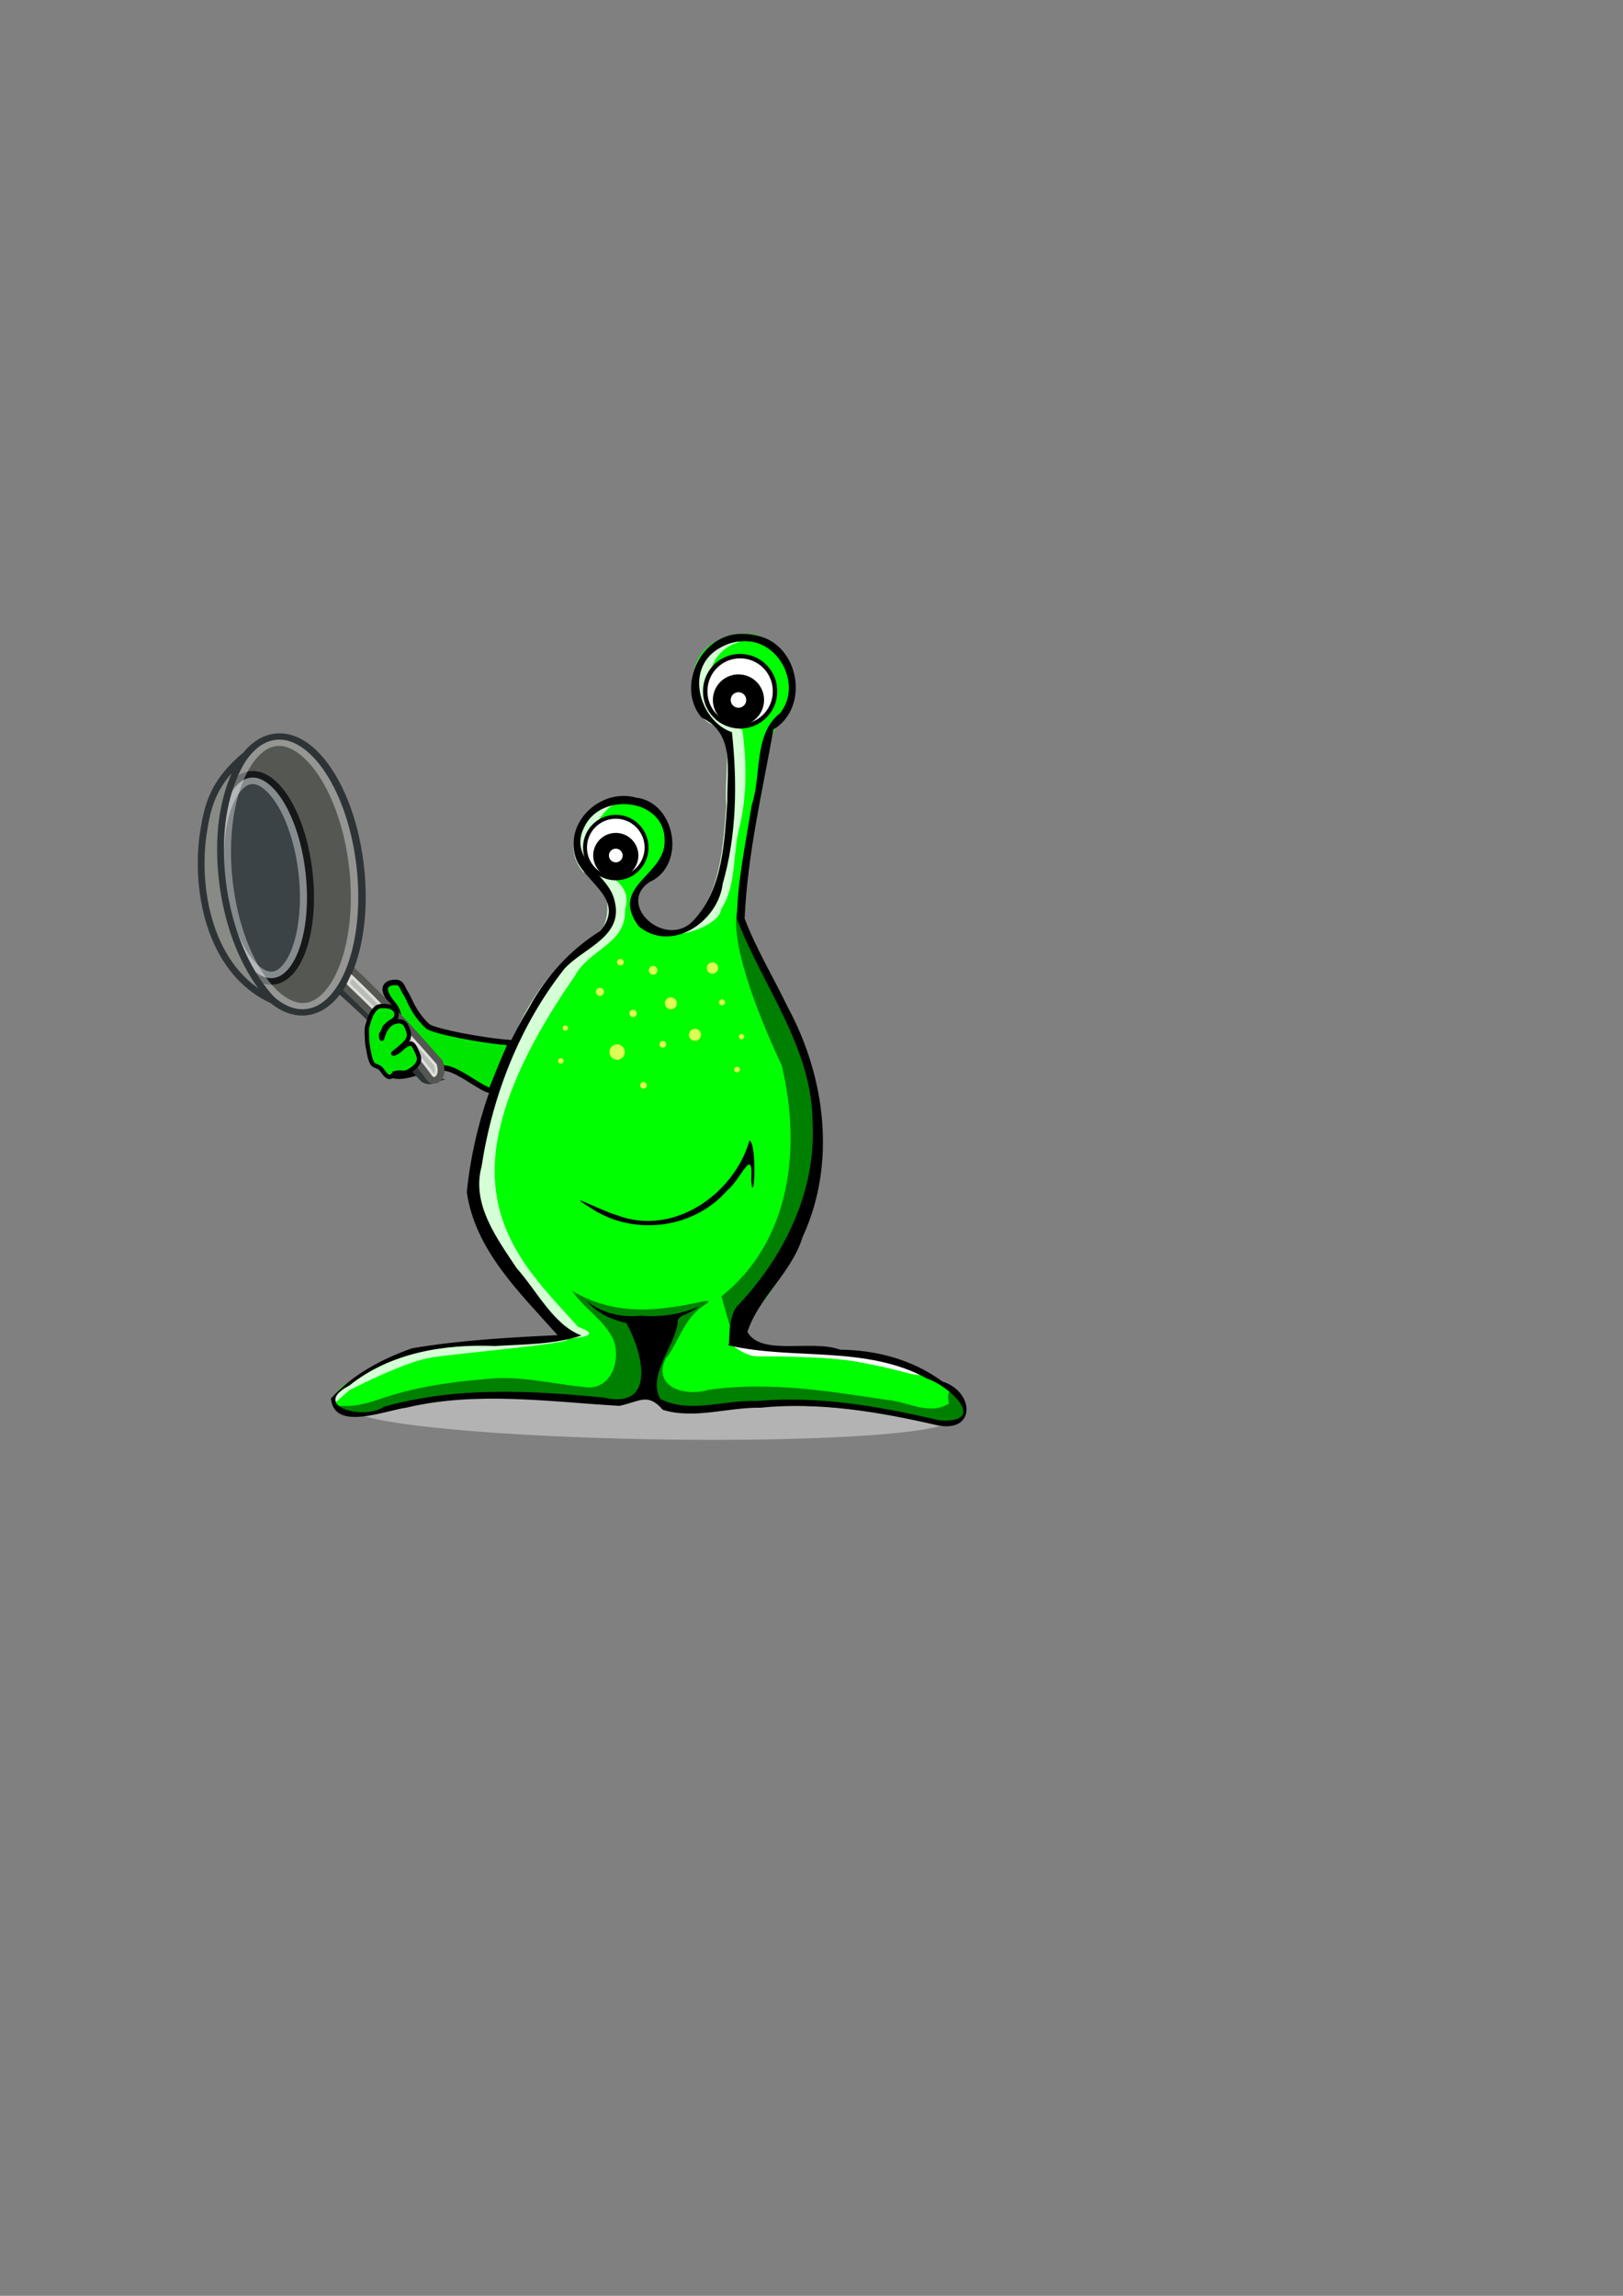 <?xml version="1.0" encoding="UTF-8" standalone="no"?>
<!-- Created with Inkscape (http://www.inkscape.org/) -->

<svg
   xmlns:dc="http://purl.org/dc/elements/1.1/"
   xmlns:cc="http://creativecommons.org/ns#"
   xmlns:rdf="http://www.w3.org/1999/02/22-rdf-syntax-ns#"
   xmlns:svg="http://www.w3.org/2000/svg"
   xmlns="http://www.w3.org/2000/svg"
   xmlns:xlink="http://www.w3.org/1999/xlink"
   xmlns:sodipodi="http://sodipodi.sourceforge.net/DTD/sodipodi-0.dtd"
   xmlns:inkscape="http://www.inkscape.org/namespaces/inkscape"
   width="744.094"
   height="1052.362"
   id="svg2"
   version="1.1"
   inkscape:version="0.48.4 r9939"
   sodipodi:docname="Alien Holding Ball.svg">
  <rect width="100%" height="100%" fill="#808080" stroke="none"/>
  <defs
     id="defs4">
    <linearGradient
       id="linearGradient11897">
      <stop
         id="stop11899"
         offset="0"
         style="stop-color:#6e6e6e;stop-opacity:1;" />
      <stop
         id="stop11901"
         offset="1"
         style="stop-color:#000000;stop-opacity:1" />
    </linearGradient>
    <linearGradient
       id="linearGradient4110">
      <stop
         style="stop-color:#6e6e6e;stop-opacity:1;"
         offset="0"
         id="stop4112" />
      <stop
         style="stop-color:#280b0b;stop-opacity:1;"
         offset="1"
         id="stop4114" />
    </linearGradient>
    <radialGradient
       inkscape:collect="always"
       xlink:href="#linearGradient4110"
       id="radialGradient4119"
       cx="202.351"
       cy="537.827"
       fx="202.351"
       fy="537.827"
       r="90.602"
       gradientTransform="matrix(0.301,1.706,-1.109,0.196,725.556,94.307)"
       gradientUnits="userSpaceOnUse" />
    <radialGradient
       inkscape:collect="always"
       xlink:href="#linearGradient4110"
       id="radialGradient4121"
       cx="386.636"
       cy="347.993"
       fx="386.636"
       fy="347.993"
       r="95.707"
       gradientTransform="matrix(1,0,0,0.589,0,165.29)"
       gradientUnits="userSpaceOnUse" />
    <radialGradient
       inkscape:collect="always"
       xlink:href="#linearGradient4110"
       id="radialGradient9949"
       cx="623.697"
       cy="555.874"
       fx="623.697"
       fy="555.874"
       r="16.34"
       gradientTransform="matrix(1,0,0,4.183,0,-1790.206)"
       gradientUnits="userSpaceOnUse" />
    <radialGradient
       inkscape:collect="always"
       xlink:href="#linearGradient11897"
       id="radialGradient10926"
       cx="596.616"
       cy="686.894"
       fx="596.616"
       fy="686.894"
       r="86.214"
       gradientTransform="matrix(1.127,1.674,-0.965,0.649,472.652,-821.062)"
       gradientUnits="userSpaceOnUse" />
    <radialGradient
       inkscape:collect="always"
       xlink:href="#linearGradient4110"
       id="radialGradient12874"
       cx="549.018"
       cy="815.954"
       fx="549.018"
       fy="815.954"
       r="54.543"
       gradientTransform="matrix(1,0,0,0.702,0,252.713)"
       gradientUnits="userSpaceOnUse" />
    <radialGradient
       inkscape:collect="always"
       xlink:href="#linearGradient4110"
       id="radialGradient12880"
       cx="235.366"
       cy="828.613"
       fx="235.366"
       fy="828.613"
       r="291"
       gradientUnits="userSpaceOnUse"
       gradientTransform="matrix(0.163,7.0997337e-2,-4.6337377e-2,0.106,235.507,724.004)" />
    <radialGradient
       inkscape:collect="always"
       xlink:href="#linearGradient4110"
       id="radialGradient12888"
       cx="232.335"
       cy="819.39"
       fx="232.335"
       fy="819.39"
       r="91.919"
       gradientTransform="matrix(0.269,0.778,-0.791,0.274,818.303,428.628)"
       gradientUnits="userSpaceOnUse" />
    <radialGradient
       inkscape:collect="always"
       xlink:href="#linearGradient4110"
       id="radialGradient12902"
       cx="77.143"
       cy="694.381"
       fx="77.143"
       fy="694.381"
       r="11.214"
       gradientTransform="matrix(0.936,1.146,-2.748,2.244,1912.967,-967.2)"
       gradientUnits="userSpaceOnUse" />
    <inkscape:perspective
       sodipodi:type="inkscape:persp3d"
       inkscape:vp_x="0 : 526.18109 : 1"
       inkscape:vp_y="0 : 1000 : 0"
       inkscape:vp_z="744.09448 : 526.18109 : 1"
       inkscape:persp3d-origin="372.04724 : 350.78739 : 1"
       id="perspective2390" />
    <inkscape:perspective
       id="perspective10"
       inkscape:persp3d-origin="372.04724 : 350.78739 : 1"
       inkscape:vp_z="744.09448 : 526.18109 : 1"
       inkscape:vp_y="0 : 1000 : 0"
       inkscape:vp_x="0 : 526.18109 : 1"
       sodipodi:type="inkscape:persp3d" />
  </defs>
  <sodipodi:namedview
     id="base"
     pagecolor="#ffffff"
     bordercolor="#666666"
     borderopacity="1.0"
     inkscape:pageopacity="0.0"
     inkscape:pageshadow="2"
     inkscape:zoom="1.979899"
     inkscape:cx="134.87435"
     inkscape:cy="604.4212"
     inkscape:document-units="px"
     inkscape:current-layer="layer1"
     showgrid="false"
     inkscape:window-width="1440"
     inkscape:window-height="825"
     inkscape:window-x="-9"
     inkscape:window-y="-9"
     inkscape:window-maximized="1" />
  <g
     inkscape:label="Layer 1"
     inkscape:groupmode="layer"
     id="layer1">
    <path
       sodipodi:type="arc"
       style="color:#000000;fill:#b3b3b3;fill-opacity:0.996;fill-rule:evenodd;stroke:none;stroke-width:5.344;marker:none;visibility:visible;display:inline;overflow:visible;enable-background:accumulate"
       id="path17290"
       sodipodi:cx="1848.595"
       sodipodi:cy="955.3252"
       sodipodi:rx="247.07732"
       sodipodi:ry="25.278538"
       d="m 2095.672,955.325 a 247.077,25.279 0 1 1 -494.155,0 247.077,25.279 0 1 1 494.155,0 z"
       transform="matrix(0.555,0.01,-0.008,0.454,-719.719,196.059)" />
    <path
       inkscape:connector-curvature="0"
       style="color:#000000;fill:#00ff00;fill-opacity:1;fill-rule:evenodd;stroke:none;stroke-width:5.344;marker:none;visibility:visible;display:inline;overflow:visible;enable-background:accumulate"
       d="m 339.987,290.479 c 19.01,-1.394 31.974,23.064 20.221,38.023 -11.873,10.411 -8.441,29.035 -12.994,43.333 -2.497,16.822 -6.623,33.696 -5.986,50.766 15.211,32.57 37.39,64.517 35.729,102.112 -0.288,29.422 -13.96,57.198 -32.916,79.109 -8.353,21.093 25.854,10.181 37.452,15.848 16.221,0.767 32.7,2.163 46.134,11.967 14.481,4.096 23.69,22.33 1.368,19.061 -29.341,-7.077 -61.037,-9.858 -91.167,-6.294 -13.448,-0.036 -27.915,5.222 -39.446,-4.44 -6.747,-2.739 -22.49,6.15 -33.461,1.804 -31.954,-3.964 -63.772,-3.441 -95.005,4.635 -17.803,6.777 -23.781,-8.976 -5.206,-15.066 13.697,-10.024 30.787,-14.083 47.772,-14.099 14.941,-1.422 31.323,-2.797 46.334,-3.163 -17.236,-19.37 -38.417,-40.842 -42.346,-67.68 4.342,-39.364 18.237,-78.379 44.601,-108.192 11.363,-5.559 28.669,-21.197 15.372,-32.335 -14.881,-7.123 -16.528,-31.816 -0.118,-37.216 16.774,-9.217 34.842,5.586 28.629,23.791 -6.567,9.484 -19.863,15.817 -8.945,30.802 11.297,12.373 33.516,-1.652 34.512,-21.051 5.342,-20.954 6.84,-46.568 3.821,-67.557 -17.642,-6.158 -23.077,-30.817 -6.964,-40.23 3.733,-2.438 8.145,-3.852 12.609,-3.928 z"
       id="path16238"
       sodipodi:nodetypes="cccccccccccccccccccccccccc" />
    <path
       inkscape:connector-curvature="0"
       style="color:#000000;fill:#d5ffd5;fill-opacity:1;fill-rule:evenodd;stroke:none;stroke-width:5.344;marker:none;visibility:visible;display:inline;overflow:visible;enable-background:accumulate"
       d="m 336.518,293.67 c -22.204,-0.647 -27.271,33.739 -6.536,39.971 5.852,8.384 1.931,24.312 3.031,35.268 -1.502,18.819 -2.42,40.475 -16.245,54.808 -18.638,8.631 12.81,2.896 13.874,-6.976 7.193,-10.973 5.04,-24.829 8.41,-37.731 3.522,-14.549 3.244,-29.831 1.315,-44.474 -14.975,-5.086 -22.479,-30.247 -4.619,-39.123 4.257,-1.337 4.302,-1.894 0.77,-1.744 z m -53.468,74.459 c -16.869,-1.743 -26.521,19.561 -15.555,31.644 12.876,3.55 14.647,23.635 4.211,30.921 -15.636,8.945 -26.49,23.726 -34.062,39.854 -11.768,24.451 -21.881,51.138 -21.37,78.567 8.041,24.434 25.452,44.595 43.192,62.628 11.461,1.162 -26.071,4.624 -8.477,2.98 5.659,-1.478 29.337,-0.96 14.065,-6.518 -16.479,-18.375 -36.046,-36.737 -38.126,-66.678 -2.08,-29.941 16.381,-65.097 36.546,-94.047 6.326,-12.221 23.85,-14.815 23.064,-30.534 4.32,-14.179 -12.579,-14.742 -14.413,-26.205 -3.802,-10.686 6.748,-21.881 10.925,-22.612 z M 259.98,613.771 c -41.015,3.043 -77.099,-1.706 -106.265,26.036 -2.467,7.368 3.89,-1.327 7.386,-3.043 3.429,-1.682 24.707,-12.547 36.679,-14.504 11.943,-1.952 66.517,-6.536 62.199,-8.489 z"
       id="path13301"
       sodipodi:nodetypes="ccccccccccccccccczcccccczzc" />
    <path
       inkscape:connector-curvature="0"
       style="color:#000000;fill:#008000;fill-opacity:1;fill-rule:evenodd;stroke:none;stroke-width:5.344;marker:none;visibility:visible;display:inline;overflow:visible;enable-background:accumulate"
       d="m 337.851,417.523 c -3.13,17.482 12.653,54.057 20.583,70.986 9.121,38.452 3.866,80.508 -27.684,105.757 l 5.688,19.876 4.258,-10.653 13.481,-19.876 15.618,-29.098 6.379,-40.458 -14.895,-48.974 -22.719,-44.009 -0.707,-3.551 z m -75.574,174.167 c 6.417,9.189 13.439,12.074 18.666,21.761 4.286,9.884 -0.899,24.842 -13.811,22.232 -14.912,-1.468 -29.682,-5.377 -44.795,-3.504 -16.474,1.324 -29.726,3.572 -40.537,6.725 -10.811,3.153 -17.757,6.785 -28.439,5.232 4.864,3.523 13.602,5.259 24.118,2.577 26.569,-6.739 52.584,-8.337 79.754,-5.672 11.933,0.246 26.175,5.47 37.3,-0.723 4.452,-2.699 9.824,8.481 17.424,6.018 27.341,-1.28 55.403,-3.916 82.755,0.189 13.487,1.182 26.25,5.45 39.747,5.955 6.956,0.594 9.646,-7.09 7.577,-9.648 -2.504,-5.654 -9.039,-8.235 -6.976,0.487 -8.62,5.781 -19.436,-1.026 -28.816,-1.681 -26.947,-4.102 -54.433,-8.525 -81.671,-4.509 -11.169,3.368 -25.723,-1.833 -19.231,-14.691 5.246,-5.562 7.758,-18.206 17.974,-24.432 5.313,-3.691 -3.763,-0.407 -14.219,1.037 -10.456,1.444 -28.392,3.631 -46.822,-7.353 z"
       id="path13295"
       sodipodi:nodetypes="cccccccccccccccscccccccccccccsc" />
    <path
       inkscape:connector-curvature="0"
       style="color:#000000;fill:#ffffff;fill-opacity:1;fill-rule:evenodd;stroke:none;stroke-width:5.344;marker:none;visibility:visible;display:inline;overflow:visible;enable-background:accumulate"
       d="m 349.162,616.799 -14.757,-1.23 c 0,0 6.764,6.149 12.912,6.149 6.149,0 31.973,0 45.5,2.459 13.527,2.459 19.676,4.304 24.595,5.534 4.919,1.23 7.378,0 7.378,0 l -14.757,-5.534 -19.061,-4.304 -41.811,-3.074 z"
       id="path18331" />
    <path
       inkscape:connector-curvature="0"
       style="fill:#000000;fill-rule:evenodd;stroke:none"
       d="m 340.361,290.555 c -18.724,-0.457 -30.774,23.909 -18.708,38.396 15.46,7.155 11.539,23.942 11.797,38.475 -1.322,18.463 -1.999,39.587 -15.062,53.999 -12.509,14.52 -36.399,-6.635 -20.501,-17.163 16.866,-7.652 11.993,-36.512 -6.303,-38.651 -16.689,-4.639 -34.112,12.38 -27.049,29.066 5.21,10.727 22.036,18.069 10.824,31.964 -13.803,8.572 -24.816,20.672 -32.622,34.925 -15.523,25.788 -25.73,54.908 -28.731,84.903 3.937,26.834 24.403,46.177 41.637,65.55 -22.229,1.027 -44.617,2.318 -66.556,5.968 -13.792,4.772 -27.564,12.139 -37.363,23.061 1.409,15.085 24.191,5.679 34.528,4.204 32.205,-7.626 65.211,-2.727 97.715,-0.832 9.315,-1.913 12.944,-6.243 19.896,1.818 14.51,4.456 29.868,-1.197 44.721,-0.968 27.212,-2.737 54.525,1.94 80.978,8.015 18.057,3.781 17.207,-15.406 2.528,-20.012 -13.638,-9.984 -30.026,-14.43 -46.92,-14.598 -13.007,-4.819 -36.318,3.118 -42.502,-8.152 5.101,-15.749 20.234,-27.012 25.281,-43.453 15.621,-33.709 10.504,-73.481 -6.825,-105.468 -6.482,-13.511 -14.424,-26.591 -19.74,-40.565 1.273,-29.218 8.082,-57.907 13.197,-86.634 16.837,-10.22 11.906,-38.836 -7.322,-43.004 -2.242,-0.614 -4.574,-0.894 -6.898,-0.848 z m -0.031,3.409 c 16.557,-1.278 27.654,20.031 17.32,32.94 -12.352,9.611 -8.372,28.435 -13.054,42.334 -2.769,17.643 -6.53,34.652 -6.739,51.932 11.69,30.859 34.554,58.879 34.671,93.337 1.741,31.796 -13.276,62.099 -34.916,84.613 -4.377,6.669 -2.737,17.007 -3.669,17.555 30.07,6.947 63.116,-0.163 91.215,15.308 10.082,3.277 28.245,20.388 5.739,19.127 -27.47,-6.492 -55.707,-11.42 -84.065,-8.911 -14.536,-0.679 -30.574,5.996 -44.11,-0.975 -5.858,-10.61 5.934,-23.169 7.961,-34.327 -0.535,-3.917 3.373,-3.881 5.908,-5.562 1.183,-0.63 3.964,-2.261 3.944,-2.498 -8.439,3.764 -18.009,5.005 -26.977,4.239 -8.411,1.064 -18.026,-1.342 -24.463,-6.643 4.526,5.47 11.288,8.558 18.084,10.04 7.595,13.764 14.107,39.962 -10.804,34.095 -33.731,-3.219 -67.354,-5.041 -100.308,4.249 -9.601,6.504 -33.806,-0.469 -15.894,-9.707 18.731,-15.033 43.304,-19.059 66.712,-18.113 13.209,-0.791 27.128,-0.653 39.679,-4.821 -12.901,-4.906 -20.393,-20.501 -29.668,-30.835 -9.047,-13.665 -20.836,-29.299 -16.099,-46.68 4.988,-32.579 17.527,-64.74 38.053,-90.681 8.813,-9.624 27.224,-14.586 22.908,-31.078 -2.619,-12.72 -22.769,-18.836 -13.072,-35.305 8.687,-14.687 36.372,-10.989 36.027,7.831 0.379,15.963 -25.633,20.635 -11.893,39.163 15.096,12.45 36.399,-2.091 38.527,-19.505 6.473,-22.456 6.697,-46.503 4.225,-69.456 -14.97,-5.089 -22.473,-30.24 -4.616,-39.116 2.863,-1.579 6.106,-2.467 9.376,-2.552 z m 3.284,228.781 c -7.109,24.867 -35.143,44.22 -60.76,34.266 -7.94,-2.242 -27.085,-12.593 -9.951,-1.998 19.351,11.56 45.693,7.724 60.538,-9.379 6.37,-5.062 11.998,-21.156 10.94,-4.432 1.254,12.701 2.934,-16.413 -0.767,-18.458 z"
       id="path5915"
       sodipodi:nodetypes="cccccccccccccccccccccccccccccccccccccccccccccccccccccccccccccccccc" />
    <path
       style="color:#000000;fill:#ffffff;fill-opacity:1;fill-rule:evenodd;stroke:#000000;stroke-width:3.502;stroke-linecap:butt;stroke-linejoin:miter;stroke-miterlimit:4;stroke-opacity:1;stroke-dasharray:none;stroke-dashoffset:0;marker:none;visibility:visible;display:inline;overflow:visible;enable-background:accumulate"
       id="path9033"
       sodipodi:cx="1917.8973"
       sodipodi:cy="289.08484"
       sodipodi:type="arc"
       d="m 1945.416,289.085 a 27.519,27.519 0 1 1 -55.037,0 27.519,27.519 0 1 1 55.037,0 z"
       transform="matrix(0.581,0,0,0.581,-774.979,148.894)"
       sodipodi:rx="27.518538"
       sodipodi:ry="27.518538" />
    <path
       style="color:#000000;fill:#ffffff;fill-opacity:1;fill-rule:evenodd;stroke:#000000;stroke-width:17.353;stroke-linecap:butt;stroke-linejoin:miter;stroke-miterlimit:4;stroke-opacity:1;stroke-dasharray:none;stroke-dashoffset:0;marker:none;visibility:visible;display:inline;overflow:visible;enable-background:accumulate"
       id="path10004"
       sodipodi:cx="1916.449"
       sodipodi:cy="309.07199"
       sodipodi:type="arc"
       d="m 1932.67,309.072 a 16.221,16.221 0 1 1 -32.443,0 16.221,16.221 0 1 1 32.443,0 z"
       transform="matrix(0.471,0,0,0.471,-564.081,175.289)"
       sodipodi:rx="16.221455"
       sodipodi:ry="16.221455" />
    <g
       id="g11950"
       transform="matrix(0.444,0,0,0.444,-570.333,257.823)">
      <path
         style="color:#000000;fill:#ffffff;fill-opacity:1;fill-rule:evenodd;stroke:#000000;stroke-width:3.502;stroke-linecap:butt;stroke-linejoin:miter;stroke-miterlimit:4;stroke-opacity:1;stroke-dasharray:none;stroke-dashoffset:0;marker:none;visibility:visible;display:inline;overflow:visible;enable-background:accumulate"
         id="path11946"
         sodipodi:cx="1917.8973"
         sodipodi:cy="289.08484"
         sodipodi:type="arc"
         d="m 1945.416,289.085 c 0,15.198 -12.32,27.519 -27.519,27.519 -15.198,0 -27.518,-12.32 -27.518,-27.519 0,-15.198 12.32,-27.519 27.518,-27.519 15.198,0 27.519,12.32 27.519,27.519 z"
         transform="matrix(1.155,0,0,1.155,-294.785,-39.568)"
         sodipodi:rx="27.518538"
         sodipodi:ry="27.518538" />
      <path
         style="color:#000000;fill:#ffffff;fill-opacity:1;fill-rule:evenodd;stroke:#000000;stroke-width:17.353;stroke-linecap:butt;stroke-linejoin:miter;stroke-miterlimit:4;stroke-opacity:1;stroke-dasharray:none;stroke-dashoffset:0;marker:none;visibility:visible;display:inline;overflow:visible;enable-background:accumulate"
         id="path11948"
         sodipodi:cx="1916.449"
         sodipodi:cy="309.07199"
         sodipodi:type="arc"
         d="m 1932.67,309.072 c 0,8.959 -7.263,16.221 -16.221,16.221 -8.959,0 -16.221,-7.263 -16.221,-16.221 0,-8.959 7.263,-16.221 16.221,-16.221 8.959,0 16.221,7.263 16.221,16.221 z"
         transform="matrix(0.937,0,0,0.937,124.676,12.931)"
         sodipodi:rx="16.221455"
         sodipodi:ry="16.221455" />
    </g>
    <path
       inkscape:connector-curvature="0"
       id="path16260"
       style="color:#000000;fill:#ddff55;fill-opacity:1;fill-rule:evenodd;stroke:none;stroke-width:5.344;marker:none;visibility:visible;display:inline;overflow:visible;enable-background:accumulate"
       d="m 285.954,441.046 c 0,0.845 -0.686,1.531 -1.531,1.531 -0.845,0 -1.531,-0.686 -1.531,-1.531 0,-0.845 0.686,-1.531 1.531,-1.531 0.845,0 1.531,0.686 1.531,1.531 z m 15.468,3.739 c 0,1.099 -0.892,1.991 -1.991,1.991 -1.099,0 -1.991,-0.892 -1.991,-1.991 0,-1.099 0.892,-1.991 1.991,-1.991 1.099,0 1.991,0.892 1.991,1.991 z m -9.498,19.755 c 0,0.93 -0.755,1.684 -1.684,1.684 -0.93,0 -1.684,-0.755 -1.684,-1.684 0,-0.93 0.755,-1.684 1.684,-1.684 0.93,0 1.684,0.755 1.684,1.684 z m 13.519,14.183 c 0,0.845 -0.686,1.531 -1.531,1.531 -0.845,0 -1.531,-0.686 -1.531,-1.531 0,-0.845 0.686,-1.531 1.531,-1.531 0.845,0 1.531,0.686 1.531,1.531 z m 23.807,-34.99 c 0,1.437 -1.166,2.603 -2.603,2.603 -1.437,0 -2.603,-1.166 -2.603,-2.603 0,-1.437 1.166,-2.603 2.603,-2.603 1.437,0 2.603,1.166 2.603,2.603 z m 3.142,15.752 c 0,0.761 -0.617,1.378 -1.378,1.378 -0.761,0 -1.378,-0.617 -1.378,-1.378 0,-0.761 0.617,-1.378 1.378,-1.378 0.761,0 1.378,0.617 1.378,1.378 z m -11.025,14.853 c 0,1.521 -1.235,2.756 -2.756,2.756 -1.521,0 -2.756,-1.235 -2.756,-2.756 0,-1.521 1.235,-2.756 2.756,-2.756 1.521,0 2.756,1.235 2.756,2.756 z M 310.325,459.904 c 0,1.521 -1.235,2.756 -2.756,2.756 -1.521,0 -2.756,-1.235 -2.756,-2.756 0,-1.521 1.235,-2.756 2.756,-2.756 1.521,0 2.756,1.235 2.756,2.756 z m -23.865,22.336 c 0,1.944 -1.578,3.522 -3.522,3.522 -1.944,0 -3.522,-1.578 -3.522,-3.522 0,-1.944 1.578,-3.522 3.522,-3.522 1.944,0 3.522,1.578 3.522,3.522 z m -9.587,-27.591 c 0,1.014 -0.823,1.837 -1.837,1.837 -1.014,0 -1.837,-0.823 -1.837,-1.837 0,-1.014 0.823,-1.837 1.837,-1.837 1.014,0 1.837,0.823 1.837,1.837 z m -16.448,16.626 c 0,0.676 -0.549,1.225 -1.225,1.225 -0.676,0 -1.225,-0.549 -1.225,-1.225 0,-0.676 0.549,-1.225 1.225,-1.225 0.676,0 1.225,0.549 1.225,1.225 z m -2.001,15.058 c 0,0.705 -0.581,1.277 -1.297,1.277 -0.716,0 -1.297,-0.572 -1.297,-1.277 0,-0.705 0.581,-1.277 1.297,-1.277 0.716,0 1.297,0.572 1.297,1.277 z m 38.137,11.181 c 0,0.845 -0.686,1.531 -1.531,1.531 -0.845,0 -1.531,-0.686 -1.531,-1.531 0,-0.845 0.686,-1.531 1.531,-1.531 0.845,0 1.531,0.686 1.531,1.531 z m 44.658,-22.298 c 0,0.676 -0.549,1.225 -1.225,1.225 -0.676,0 -1.225,-0.549 -1.225,-1.225 0,-0.676 0.549,-1.225 1.225,-1.225 0.676,0 1.225,0.549 1.225,1.225 z m -2.001,15.058 c 0,0.705 -0.581,1.277 -1.297,1.277 -0.716,0 -1.297,-0.572 -1.297,-1.277 0,-0.705 0.581,-1.277 1.297,-1.277 0.716,0 1.297,0.572 1.297,1.277 z" />
    <path
       style="fill:#00e600;fill-opacity:1;stroke:#000000;stroke-width:2.5;stroke-linecap:butt;stroke-linejoin:miter;stroke-opacity:1;stroke-miterlimit:4;stroke-dasharray:none"
       d="m 234.316,477.965 c -12.217,-0.748 -35.754,-5.254 -38.347,-7.626 -2.549,-2.332 -4.864,-5.422 -6.507,-8.296 -1.396,-2.443 -2.344,-5.142 -3.904,-7.483 -1.064,-1.596 -1.291,-4.088 -3.904,-4.23 -3.412,-0.184 -5.724,1.406 -4.88,4.23 1.082,3.619 3.946,5.699 5.043,8.134 1.65,3.663 0.8,5.391 1.139,8.459 0.488,4.423 -1.709,6.88 -2.928,8.459 -2.115,2.739 -2.271,4.4 -2.603,6.832 -0.339,2.484 -0.045,5.616 0.976,6.019 4.347,1.712 8.068,0.451 10.736,-0.163 3.477,-0.8 9.212,-3.784 15.617,-2.603 6.948,1.281 19.342,12.231 20.612,9.637 3.465,-8.609 5.886,-14.687 8.95,-21.369 z"
       id="path2996"
       inkscape:connector-curvature="0"
       sodipodi:nodetypes="csssssssssssscc" />
    <g
       id="layer1-4"
       inkscape:label="Layer 1"
       transform="matrix(0.394,3.512,-3.512,0.394,217.648,324.992)">
      <g
         transform="matrix(0.088,0,0,0.088,-8.761,-23.288)"
         id="g3208">
        <path
           style="fill:none;stroke:#2e3436;stroke-width:10;stroke-linecap:butt;stroke-linejoin:miter;stroke-miterlimit:4;stroke-opacity:1;stroke-dasharray:none"
           d="m 480.806,507.683 5.179,4.107 c 27.271,-25.159 54.469,-48.137 83.929,-69.464 20.472,-14.821 43.323,-25.973 63.393,-42.143 4.119,-5.408 3.728,-9.996 2.679,-14.464 -1.159,3.165 -1.145,7.325 -3.838,9.151 -51.205,34.716 -112.6,72.677 -151.34,112.814 z"
           id="path2398"
           sodipodi:nodetypes="ccsccsc"
           inkscape:connector-curvature="0" />
        <path
           style="fill:#babdb6;fill-rule:evenodd;stroke:#555753;stroke-width:10;stroke-linecap:butt;stroke-linejoin:miter;stroke-miterlimit:4;stroke-opacity:1;stroke-dasharray:none"
           d="m 458.75,490.041 c 52.234,-44.737 101.84,-80.463 152.679,-115.893 23.543,-5.003 30.09,10.74 22.143,16.786 -56.589,31.625 -103.375,73.054 -151.786,112.857 l 0.179,0.179 L 458.75,490.041 z"
           id="path2396"
           sodipodi:nodetypes="cccccc"
           inkscape:connector-curvature="0" />
        <path
           sodipodi:type="arc"
           style="fill:#555753;fill-opacity:1;fill-rule:nonzero;stroke:#2e3436;stroke-width:7.874;stroke-linecap:round;stroke-linejoin:round;stroke-miterlimit:4;stroke-opacity:1;stroke-dasharray:none;stroke-dashoffset:0;marker:none;visibility:visible;display:inline;overflow:visible;enable-background:accumulate"
           id="path2402"
           sodipodi:cx="297.85715"
           sodipodi:cy="528.79077"
           sodipodi:rx="175.71428"
           sodipodi:ry="74.285713"
           d="m 473.571,528.791 c 0,41.027 -78.67,74.286 -175.714,74.286 -97.044,0 -175.714,-33.259 -175.714,-74.286 0,-41.027 78.67,-74.286 175.714,-74.286 97.044,0 175.714,33.259 175.714,74.286 z"
           transform="matrix(1.163,0,0,1.386,-34.718,-171.783)" />
        <path
           transform="matrix(0.873,0,0,0.942,51.901,106.078)"
           d="m 473.571,528.791 c 0,41.027 -78.67,74.286 -175.714,74.286 -97.044,0 -175.714,-33.259 -175.714,-74.286 0,-41.027 78.67,-74.286 175.714,-74.286 97.044,0 175.714,33.259 175.714,74.286 z"
           sodipodi:ry="74.285713"
           sodipodi:rx="175.71428"
           sodipodi:cy="528.79077"
           sodipodi:cx="297.85715"
           id="path2404"
           style="fill:#3b4346;fill-opacity:1;fill-rule:nonzero;stroke:#151718;stroke-width:11.031;stroke-linecap:round;stroke-linejoin:round;stroke-miterlimit:4;stroke-opacity:1;stroke-dasharray:none;stroke-dashoffset:0;marker:none;visibility:visible;display:inline;overflow:visible;enable-background:accumulate"
           sodipodi:type="arc" />
        <path
           sodipodi:type="inkscape:offset"
           inkscape:radius="-8"
           inkscape:original="M 297.84375 454.5 C 200.84947 454.5 122.15625 487.77554 122.15625 528.78125 C 122.15625 569.78696 200.84947 603.06251 297.84375 603.0625 C 394.83803 603.0625 473.56252 569.78696 473.5625 528.78125 C 473.5625 487.77554 394.83803 454.49999 297.84375 454.5 z "
           style="opacity:0.376;fill:none;stroke:#ffffff;stroke-width:7.874;stroke-linecap:round;stroke-linejoin:round;stroke-miterlimit:4;stroke-opacity:1;stroke-dasharray:none;stroke-dashoffset:0;marker:none;visibility:visible;display:inline;overflow:visible;enable-background:accumulate"
           id="path3202"
           d="m 297.844,462.5 c -47.582,0 -90.64,8.248 -121.094,21.125 -15.227,6.438 -27.262,14.05 -35.125,21.906 -7.863,7.856 -11.469,15.557 -11.469,23.25 0,7.693 3.606,15.394 11.469,23.25 7.863,7.856 19.898,15.468 35.125,21.906 30.454,12.877 73.511,21.125 121.094,21.125 47.582,0 90.663,-8.248 121.125,-21.125 15.231,-6.438 27.26,-14.05 35.125,-21.906 7.865,-7.857 11.469,-15.558 11.469,-23.25 0,-7.692 -3.603,-15.393 -11.469,-23.25 -7.865,-7.857 -19.894,-15.468 -35.125,-21.906 C 388.507,470.748 345.426,462.5 297.844,462.5 z"
           transform="matrix(1.163,0,0,1.386,-34.718,-171.783)" />
        <path
           sodipodi:type="inkscape:offset"
           inkscape:radius="-11"
           inkscape:original="M 297.84375 454.5 C 200.84947 454.5 122.15625 487.77554 122.15625 528.78125 C 122.15625 569.78696 200.84947 603.06251 297.84375 603.0625 C 394.83803 603.0625 473.56252 569.78696 473.5625 528.78125 C 473.5625 487.77554 394.83803 454.49999 297.84375 454.5 z "
           style="opacity:0.385;fill:none;stroke:#ffffff;stroke-width:11.031;stroke-linecap:round;stroke-linejoin:round;stroke-miterlimit:4;stroke-opacity:1;stroke-dasharray:none;stroke-dashoffset:0;marker:none;visibility:visible;display:inline;overflow:visible;enable-background:accumulate"
           id="path3198"
           d="m 297.844,465.5 c -47.239,0 -89.987,8.243 -119.938,20.906 -14.975,6.332 -26.68,13.78 -34.156,21.25 -7.476,7.47 -10.594,14.392 -10.594,21.125 0,6.733 3.118,13.655 10.594,21.125 7.476,7.47 19.181,14.918 34.156,21.25 29.95,12.663 72.698,20.906 119.938,20.906 47.239,0 89.979,-8.242 119.938,-20.906 14.979,-6.332 26.708,-13.779 34.188,-21.25 7.479,-7.471 10.594,-14.393 10.594,-21.125 0,-6.732 -3.115,-13.654 -10.594,-21.125 -7.479,-7.471 -19.208,-14.918 -34.188,-21.25 C 387.823,473.742 345.083,465.5 297.844,465.5 z"
           transform="matrix(0.873,0,0,0.942,51.901,106.078)" />
        <path
           style="fill:#888a85;fill-rule:evenodd;stroke:#2e3436;stroke-width:10;stroke-linecap:butt;stroke-linejoin:miter;stroke-miterlimit:4;stroke-opacity:1;stroke-dasharray:none"
           d="M 492.857,608.913 C 421.804,661.144 319.838,669.737 246.025,657.765 199.598,650.235 159.223,633.015 130,608.913 c 33.991,50.626 66.105,62.622 105.582,73.395 78.445,21.407 203.565,16.04 257.275,-73.395 z"
           id="path2400"
           sodipodi:nodetypes="cscsc"
           inkscape:connector-curvature="0" />
        <path
           sodipodi:type="inkscape:offset"
           inkscape:radius="-7"
           inkscape:original="M 619.46875 373.1875 C 617.05212 373.224 614.38037 373.53091 611.4375 374.15625 C 560.59921 409.58614 510.98435 445.29433 458.75 490.03125 L 481.78125 503.78125 C 530.19216 463.97788 576.97369 422.56295 633.5625 390.9375 C 640.51605 385.64753 636.38514 372.93197 619.46875 373.1875 z "
           style="opacity:0.521;fill:none;stroke:#ffffff;stroke-width:4;stroke-linecap:butt;stroke-linejoin:miter;stroke-miterlimit:4;stroke-opacity:1;stroke-dasharray:none"
           id="path3206"
           d="m 619.562,380.188 c -1.562,0.024 -3.467,0.296 -5.469,0.656 -47.829,33.352 -94.508,67.145 -143.25,108.281 l 10.281,6.125 c 46.764,-38.589 92.712,-78.832 148.312,-110.031 0.57,-0.447 0.661,-0.603 0.031,-1.656 -0.704,-1.176 -3.21,-3.476 -9.906,-3.375 z" />
      </g>
    </g>
    <path
       style="fill:#00ea00;fill-opacity:1;stroke:#000000;stroke-width:2;stroke-linecap:butt;stroke-linejoin:miter;stroke-miterlimit:4;stroke-opacity:1;stroke-dasharray:none"
       d="m 181.606,491.792 c 1.691,-0.447 3.662,0.337 5.227,-0.442 2.06,-1.024 4.216,-2.545 5.072,-4.681 0.665,-1.66 -0.331,-3.635 -1.092,-5.253 -0.587,-1.249 -1.448,-3.275 -2.808,-3.043 -3.084,0.526 -4.404,3.745 -7.422,4.567 -1.17,0.319 1.283,-1.311 2.174,-2.133 1.326,-1.224 2.572,-2.035 3.662,-3.474 0.926,-1.223 1.429,-2.76 0.833,-4.525 -0.549,-1.624 -1.191,-3.643 -2.756,-4.343 -1.612,-0.721 -3.757,-0.191 -5.24,0.767 -3.96,2.788 -3.948,8.273 -4.337,6.664 -0.591,-2.37 0.097,-1.564 0.867,-3.71 0.63,-1.756 1.052,-1.826 2.423,-3.092 1.039,-0.959 2.287,-1.23 3.102,-2.385 0.625,-0.886 0.668,-2.309 0.13,-3.251 -0.627,-1.098 -1.922,-1.896 -3.173,-2.081 -1.958,-0.289 -4.413,-0.576 -5.891,0.741 -2.212,1.97 -3.037,5.151 -3.902,7.984 -0.538,1.763 -0.266,3.683 -0.222,5.526 0.037,1.533 0.156,3.076 0.468,4.577 0.509,2.451 0.72,5.084 1.989,7.243 0.688,1.172 2.444,1.236 3.498,2.094 1.488,1.212 2.234,3.512 4.07,4.07 1.21,0.368 2.106,-1.497 3.329,-1.82 z"
       id="path2998"
       inkscape:connector-curvature="0"
       sodipodi:nodetypes="ssssssssssccsssssssssssss"
       inkscape:transform-center-x="-3.7670364"
       inkscape:transform-center-y="-8.2151113" />
  </g>
</svg>
